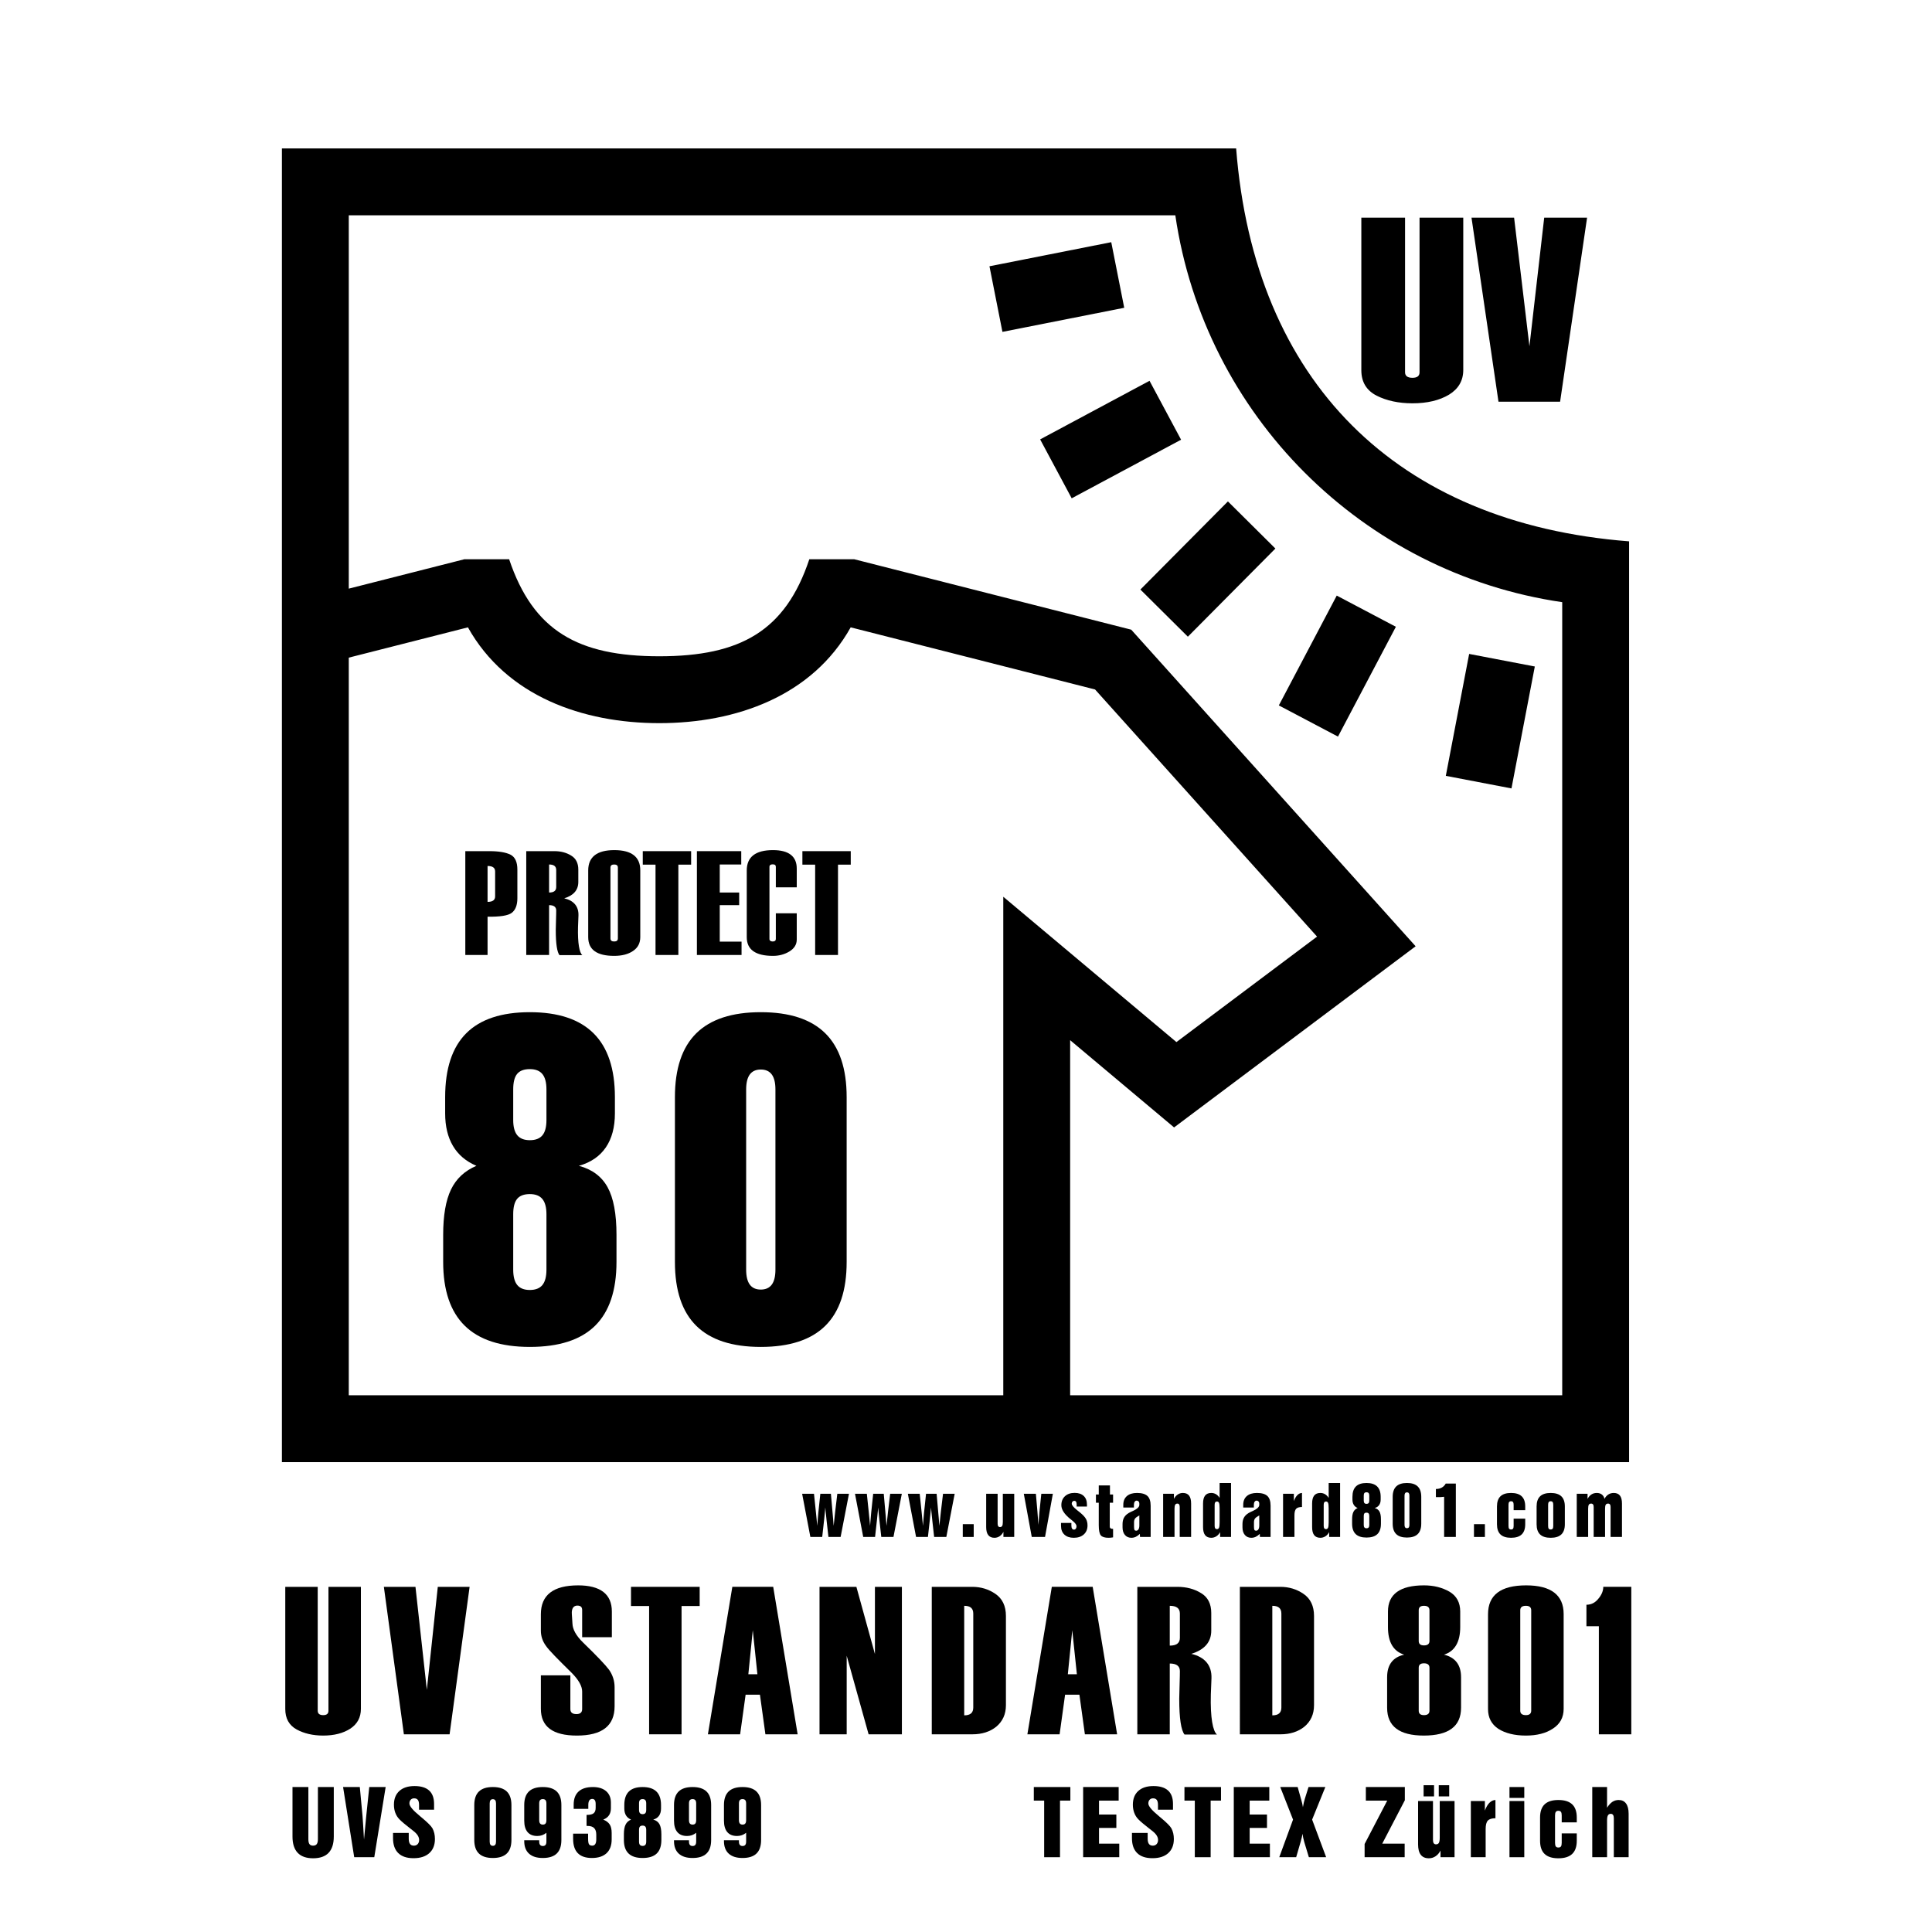 <?xml version="1.0" encoding="utf-8"?>
<!-- Generator: Adobe Illustrator 27.7.0, SVG Export Plug-In . SVG Version: 6.00 Build 0)  -->
<svg version="1.1" id="Ebene_1" xmlns="http://www.w3.org/2000/svg" xmlns:xlink="http://www.w3.org/1999/xlink" x="0px" y="0px"
	 viewBox="0 0 1417.323 1417.323" enable-background="new 0 0 1417.323 1417.323" xml:space="preserve">
<g>
	<g>
		<g>
			<path d="M226.22,1310.976v38.235c0,1.695,0.271,2.915,0.816,3.657c0.544,0.743,1.423,1.115,2.637,1.115
				c1.234,0,2.135-0.382,2.699-1.146c0.565-0.764,0.848-1.972,0.848-3.626v-38.235h11.646v36.32c0,5.295-1.267,9.276-3.798,11.944
				c-2.533,2.668-6.331,4.002-11.396,4.002c-5.002,0-8.77-1.339-11.301-4.018c-2.533-2.679-3.799-6.655-3.799-11.929v-36.32H226.22z
				"/>
			<path d="M259.851,1362.459l-8.162-51.482h12.274l1.978,21.126c0.083,1.047,0.229,3.166,0.439,6.357
				c0.209,3.192,0.429,6.88,0.659,11.065c0.355-4.311,0.837-9.407,1.444-15.288c0.104-1.004,0.177-1.737,0.22-2.197l2.197-21.064
				h12.022l-8.35,51.482H259.851z"/>
			<path d="M288.332,1344.66h11.521v4.175c0,1.737,0.309,3.029,0.926,3.877s1.564,1.271,2.841,1.271c1.172,0,2.108-0.387,2.81-1.162
				c0.701-0.774,1.052-1.779,1.052-3.014c0-1.088-0.329-2.166-0.988-3.233c-0.66-1.067-1.659-2.135-2.998-3.202
				c-0.587-0.481-1.466-1.171-2.638-2.072c-3.767-2.909-6.372-5.117-7.816-6.624c-1.339-1.36-2.35-2.951-3.029-4.771
				s-1.02-3.809-1.02-5.964c0-4.311,1.323-7.67,3.971-10.077c2.647-2.406,6.356-3.61,11.128-3.61c4.751,0,8.329,1.094,10.736,3.28
				c2.406,2.188,3.61,5.468,3.61,9.841v4.238h-11.019v-3.547c0-1.653-0.294-2.867-0.879-3.642c-0.586-0.774-1.507-1.162-2.763-1.162
				c-1.025,0-1.853,0.346-2.479,1.036c-0.628,0.69-0.942,1.612-0.942,2.763c0,1.925,2.553,4.981,7.66,9.166l0.313,0.283l0.879,0.722
				c4.499,3.746,7.188,6.435,8.067,8.067c0.586,1.088,1.031,2.287,1.335,3.595c0.303,1.308,0.455,2.705,0.455,4.19
				c0,4.437-1.377,7.895-4.128,10.375c-2.753,2.48-6.608,3.72-11.568,3.72c-4.918,0-8.653-1.25-11.207-3.751
				c-2.554-2.5-3.829-6.137-3.829-10.909V1344.66z"/>
			<path d="M347.936,1324.192c0-4.437,1.131-7.749,3.391-9.936c2.26-2.187,5.671-3.28,10.233-3.28s7.974,1.094,10.234,3.28
				c2.26,2.187,3.39,5.499,3.39,9.936v25.616c0,4.437-1.13,7.749-3.39,9.936c-2.261,2.187-5.672,3.28-10.234,3.28
				s-7.974-1.093-10.233-3.28c-2.26-2.187-3.391-5.499-3.391-9.936V1324.192z M359.238,1322.999v28.001
				c0,1.047,0.192,1.826,0.58,2.339s0.968,0.769,1.742,0.769s1.355-0.256,1.742-0.769c0.388-0.513,0.581-1.292,0.581-2.339v-28.001
				c0-1.046-0.193-1.826-0.581-2.339c-0.387-0.512-0.968-0.769-1.742-0.769s-1.354,0.257-1.742,0.769
				C359.43,1321.174,359.238,1321.953,359.238,1322.999z"/>
			<path d="M395.569,1349.996v1.004c0,1.088,0.22,1.899,0.659,2.433c0.439,0.533,1.099,0.8,1.978,0.8c0.9,0,1.564-0.262,1.994-0.785
				c0.429-0.523,0.644-1.339,0.644-2.449v-6.467c-0.942,0.774-1.974,1.361-3.093,1.758c-1.119,0.398-2.317,0.597-3.594,0.597
				c-3.14,0-5.521-0.958-7.142-2.873c-1.622-1.915-2.434-4.724-2.434-8.429v-11.395c0-4.437,1.131-7.749,3.391-9.936
				c2.26-2.187,5.671-3.28,10.233-3.28s7.974,1.094,10.234,3.28c2.26,2.187,3.39,5.499,3.39,9.936v25.616
				c0,4.437-1.13,7.749-3.39,9.936c-2.261,2.187-5.672,3.28-10.234,3.28c-4.416,0-7.79-1.062-10.123-3.186
				c-2.334-2.124-3.501-5.195-3.501-9.213v-0.628H395.569z M395.569,1322.999v12.337c0,1.067,0.22,1.868,0.659,2.401
				s1.099,0.801,1.978,0.801c0.9,0,1.564-0.262,1.994-0.785c0.429-0.522,0.644-1.329,0.644-2.417v-12.337
				c0-1.088-0.215-1.889-0.644-2.401c-0.43-0.513-1.094-0.769-1.994-0.769c-0.899,0-1.564,0.251-1.993,0.753
				C395.784,1321.084,395.569,1321.891,395.569,1322.999z"/>
			<path d="M420.443,1345.162h10.987v3.484c0,2.198,0.22,3.637,0.659,4.316c0.439,0.68,1.234,1.021,2.386,1.021
				c0.983,0,1.721-0.387,2.213-1.162c0.491-0.774,0.737-1.936,0.737-3.484v-3.453c0-2.155-0.523-3.756-1.569-4.803
				c-1.047-1.046-2.647-1.569-4.803-1.569h-0.754v-8.099h0.314c2.28,0,3.913-0.403,4.896-1.208s1.476-2.14,1.476-4.002v-2.763
				c0-1.256-0.209-2.192-0.628-2.81c-0.419-0.617-1.047-0.926-1.883-0.926c-0.963,0-1.686,0.372-2.166,1.115
				c-0.482,0.743-0.723,1.847-0.723,3.312v2.857h-10.735v-3.108c0-4.227,1.197-7.435,3.594-9.622
				c2.396-2.187,5.907-3.28,10.532-3.28c4.122,0,7.351,1.01,9.685,3.029c2.333,2.02,3.5,4.818,3.5,8.397v4.112
				c0,2.051-0.461,3.767-1.381,5.148c-0.922,1.381-2.323,2.449-4.207,3.202c2.218,0.921,3.799,2.124,4.74,3.61
				c0.941,1.486,1.413,3.547,1.413,6.184v4.74c0,4.395-1.251,7.765-3.752,10.108s-6.085,3.516-10.752,3.516
				c-4.583,0-8.025-1.172-10.327-3.516c-2.303-2.344-3.453-5.86-3.453-10.548V1345.162z"/>
			<path d="M485.183,1349.808c0,4.437-1.136,7.749-3.406,9.936c-2.271,2.187-5.719,3.28-10.344,3.28
				c-4.604,0-8.047-1.099-10.327-3.296c-2.281-2.198-3.422-5.504-3.422-9.92v-4.207c0-3.014,0.413-5.363,1.239-7.047
				c0.827-1.685,2.172-2.914,4.034-3.688c-1.653-0.691-2.894-1.721-3.72-3.092c-0.827-1.371-1.24-3.061-1.24-5.07v-2.511
				c0-4.437,1.114-7.749,3.344-9.936c2.229-2.187,5.593-3.28,10.092-3.28c4.5,0,7.874,1.099,10.124,3.296
				c2.25,2.198,3.375,5.504,3.375,9.92v2.511c0,2.156-0.481,3.924-1.444,5.305c-0.963,1.381-2.386,2.334-4.27,2.857
				c2.093,0.544,3.61,1.653,4.552,3.328c0.942,1.674,1.413,4.144,1.413,7.408V1349.808z M468.796,1322.999v4.74
				c0,1.067,0.215,1.857,0.644,2.37s1.094,0.769,1.993,0.769c0.9,0,1.564-0.251,1.994-0.753c0.429-0.502,0.644-1.297,0.644-2.386
				v-4.74c0-1.088-0.215-1.889-0.644-2.401c-0.43-0.513-1.094-0.769-1.994-0.769c-0.921,0-1.591,0.246-2.009,0.737
				C469.005,1321.058,468.796,1321.869,468.796,1322.999z M468.796,1342.399v8.602c0,1.088,0.215,1.889,0.644,2.401
				c0.429,0.513,1.094,0.769,1.993,0.769c0.9,0,1.564-0.256,1.994-0.769c0.429-0.513,0.644-1.313,0.644-2.401v-8.602
				c0-1.067-0.215-1.857-0.644-2.37c-0.43-0.512-1.094-0.769-1.994-0.769c-0.921,0-1.591,0.247-2.009,0.738
				C469.005,1340.49,468.796,1341.29,468.796,1342.399z"/>
			<path d="M505.442,1349.996v1.004c0,1.088,0.22,1.899,0.659,2.433c0.439,0.533,1.099,0.8,1.978,0.8c0.9,0,1.564-0.262,1.994-0.785
				c0.429-0.523,0.644-1.339,0.644-2.449v-6.467c-0.942,0.774-1.974,1.361-3.093,1.758c-1.119,0.398-2.317,0.597-3.594,0.597
				c-3.14,0-5.521-0.958-7.142-2.873c-1.622-1.915-2.434-4.724-2.434-8.429v-11.395c0-4.437,1.131-7.749,3.391-9.936
				c2.26-2.187,5.671-3.28,10.233-3.28s7.974,1.094,10.234,3.28c2.26,2.187,3.39,5.499,3.39,9.936v25.616
				c0,4.437-1.13,7.749-3.39,9.936c-2.261,2.187-5.672,3.28-10.234,3.28c-4.416,0-7.79-1.062-10.123-3.186
				c-2.334-2.124-3.501-5.195-3.501-9.213v-0.628H505.442z M505.442,1322.999v12.337c0,1.067,0.22,1.868,0.659,2.401
				s1.099,0.801,1.978,0.801c0.9,0,1.564-0.262,1.994-0.785c0.429-0.522,0.644-1.329,0.644-2.417v-12.337
				c0-1.088-0.215-1.889-0.644-2.401c-0.43-0.513-1.094-0.769-1.994-0.769c-0.899,0-1.564,0.251-1.993,0.753
				C505.657,1321.084,505.442,1321.891,505.442,1322.999z"/>
			<path d="M542.088,1349.996v1.004c0,1.088,0.22,1.899,0.659,2.433c0.439,0.533,1.099,0.8,1.978,0.8c0.9,0,1.564-0.262,1.994-0.785
				c0.429-0.523,0.644-1.339,0.644-2.449v-6.467c-0.942,0.774-1.974,1.361-3.093,1.758c-1.119,0.398-2.317,0.597-3.594,0.597
				c-3.14,0-5.521-0.958-7.142-2.873c-1.622-1.915-2.434-4.724-2.434-8.429v-11.395c0-4.437,1.131-7.749,3.391-9.936
				c2.26-2.187,5.671-3.28,10.233-3.28s7.974,1.094,10.234,3.28c2.26,2.187,3.39,5.499,3.39,9.936v25.616
				c0,4.437-1.13,7.749-3.39,9.936c-2.261,2.187-5.672,3.28-10.234,3.28c-4.416,0-7.79-1.062-10.123-3.186
				c-2.334-2.124-3.501-5.195-3.501-9.213v-0.628H542.088z M542.088,1322.999v12.337c0,1.067,0.22,1.868,0.659,2.401
				s1.099,0.801,1.978,0.801c0.9,0,1.564-0.262,1.994-0.785c0.429-0.522,0.644-1.329,0.644-2.417v-12.337
				c0-1.088-0.215-1.889-0.644-2.401c-0.43-0.513-1.094-0.769-1.994-0.769c-0.899,0-1.564,0.251-1.993,0.753
				C542.303,1321.084,542.088,1321.891,542.088,1322.999z"/>
		</g>
		<g>
			<path d="M766.005,1362.459v-41.531h-7.597v-9.951h26.809v9.951h-7.597v41.531H766.005z"/>
			<path d="M794.597,1362.459v-51.482h26.055v9.951h-14.408v10.233h12.713v9.826h-12.713v11.521h14.848v9.951H794.597z"/>
			<path d="M830.409,1344.66h11.521v4.175c0,1.737,0.309,3.029,0.926,3.877s1.564,1.271,2.841,1.271c1.172,0,2.108-0.387,2.81-1.162
				c0.701-0.774,1.052-1.779,1.052-3.014c0-1.088-0.329-2.166-0.988-3.233c-0.66-1.067-1.659-2.135-2.998-3.202
				c-0.587-0.481-1.466-1.171-2.638-2.072c-3.767-2.909-6.372-5.117-7.816-6.624c-1.339-1.36-2.35-2.951-3.029-4.771
				s-1.02-3.809-1.02-5.964c0-4.311,1.323-7.67,3.971-10.077c2.647-2.406,6.356-3.61,11.128-3.61c4.751,0,8.329,1.094,10.736,3.28
				c2.406,2.188,3.61,5.468,3.61,9.841v4.238h-11.019v-3.547c0-1.653-0.294-2.867-0.879-3.642c-0.586-0.774-1.507-1.162-2.763-1.162
				c-1.025,0-1.853,0.346-2.479,1.036c-0.628,0.69-0.942,1.612-0.942,2.763c0,1.925,2.553,4.981,7.66,9.166l0.313,0.283l0.879,0.722
				c4.499,3.746,7.188,6.435,8.067,8.067c0.586,1.088,1.031,2.287,1.335,3.595c0.303,1.308,0.455,2.705,0.455,4.19
				c0,4.437-1.377,7.895-4.128,10.375c-2.753,2.48-6.608,3.72-11.568,3.72c-4.918,0-8.653-1.25-11.207-3.751
				c-2.554-2.5-3.829-6.137-3.829-10.909V1344.66z"/>
			<path d="M876.517,1362.459v-41.531h-7.597v-9.951h26.809v9.951h-7.597v41.531H876.517z"/>
			<path d="M905.109,1362.459v-51.482h26.055v9.951h-14.408v10.233h12.713v9.826h-12.713v11.521h14.848v9.951H905.109z"/>
			<path d="M938.472,1362.459l10.108-27.593l-9.386-23.889h12.776l2.448,8.727l0.126,0.408c0.669,2.323,1.099,4.207,1.287,5.651
				c0.188-1.193,0.407-2.323,0.659-3.391c0.251-1.067,0.522-2.061,0.815-2.982l2.638-8.413h12.337l-9.7,23.889l10.296,27.593
				h-12.682l-3.391-11.175c-0.293-1.005-0.545-2.004-0.753-2.998c-0.21-0.994-0.388-2.004-0.534-3.029
				c-0.188,1.423-0.597,3.233-1.225,5.431c-0.062,0.209-0.104,0.366-0.125,0.471l-3.296,11.301H938.472z"/>
			<path d="M1001.084,1362.459v-9.7l16.605-31.831h-15.695v-9.951h28.598v9.7l-16.575,31.832h16.45v9.951H1001.084z"/>
			<path d="M1067.062,1321.242v41.217h-10.297v-4.897c-0.941,1.821-2.155,3.223-3.642,4.207c-1.485,0.983-3.118,1.475-4.896,1.475
				c-2.637,0-4.615-0.853-5.934-2.558s-1.978-4.243-1.978-7.613v-31.831h10.925v28.629c0,1.046,0.188,1.831,0.564,2.354
				c0.377,0.523,0.942,0.785,1.695,0.785c0.963,0,1.653-0.361,2.072-1.083c0.418-0.722,0.628-1.973,0.628-3.751v-26.934H1067.062z
				 M1044.365,1317.851v-8.225h7.659v8.225H1044.365z M1055.478,1317.851v-8.225h7.66v8.225H1055.478z"/>
			<path d="M1079.016,1362.459v-41.217h10.296v7c0.921-2.49,2.041-4.395,3.359-5.713c1.318-1.319,2.783-1.999,4.395-2.041v13.373
				c-2.658,0.021-4.521,0.602-5.588,1.743s-1.601,3.197-1.601,6.168v20.687H1079.016z"/>
			<path d="M1107.357,1318.95v-7.973h10.862v7.973H1107.357z M1107.357,1362.459v-41.217h10.862v41.217H1107.357z"/>
			<path d="M1145.68,1331.789c0-1.213-0.193-2.082-0.581-2.605c-0.388-0.523-1.01-0.785-1.867-0.785c-0.858,0-1.481,0.267-1.868,0.8
				c-0.388,0.534-0.581,1.397-0.581,2.59v20.122c0,1.235,0.188,2.114,0.565,2.637c0.377,0.523,1.005,0.785,1.884,0.785
				s1.507-0.261,1.883-0.785c0.377-0.523,0.565-1.402,0.565-2.637v-6.938h11.05v5.399c0,4.312-1.12,7.534-3.358,9.669
				c-2.24,2.134-5.619,3.202-10.14,3.202s-7.891-1.062-10.108-3.186c-2.219-2.124-3.328-5.353-3.328-9.685v-17.046
				c0-4.311,1.109-7.528,3.328-9.653c2.218-2.124,5.588-3.186,10.108-3.186s7.899,1.062,10.14,3.186
				c2.238,2.125,3.358,5.342,3.358,9.653v3.547h-11.05V1331.789z"/>
			<path d="M1168.087,1362.459v-51.482h10.861v15.162c1.256-1.967,2.559-3.4,3.908-4.301c1.35-0.899,2.883-1.35,4.599-1.35
				c2.365,0,4.176,0.863,5.431,2.59c1.256,1.727,1.884,4.222,1.884,7.487v31.894h-10.861v-28.598c0-1.067-0.188-1.873-0.565-2.417
				c-0.376-0.544-0.941-0.816-1.694-0.816c-0.942,0-1.628,0.372-2.057,1.114c-0.429,0.743-0.644,2.004-0.644,3.783v26.934H1168.087z
				"/>
		</g>
		<g>
			<path fill-rule="evenodd" clip-rule="evenodd" d="M998.678,159.694v111.87c0,8.679,3.749,14.851,11.246,18.708
				c7.294,3.665,16.043,5.593,26.245,5.593c10.83,0,19.792-2.122,26.873-6.365c6.874-4.243,10.415-10.222,10.415-18.13V159.694
				h-32.076v113.413c0,2.7-1.667,4.05-5.213,4.05c-3.536,0-5.415-1.35-5.415-4.05V159.694H998.678z"/>
			<polygon fill-rule="evenodd" clip-rule="evenodd" points="1164.287,159.694 1132.834,159.694 1121.999,254.013 1110.753,159.694 
				1079.503,159.694 1099.294,294.708 1144.495,294.708 			"/>
			<path fill-rule="evenodd" clip-rule="evenodd" d="M357.677,672.505c9.03,0.109,15.014-0.767,17.734-2.834
				c2.725-2.067,4.134-5.657,4.134-10.662v-21.107c0-5.445-1.632-9.144-5.005-10.885c-3.482-1.741-8.595-2.611-15.558-2.611h-17.63
				v76.169h16.325V672.505z M363.226,657.594c0,2.72-1.85,4.026-5.549,4.026V635.29c3.699,0,5.549,1.301,5.549,4.026V657.594z"/>
			<path fill-rule="evenodd" clip-rule="evenodd" d="M427.195,700.685c-2.072-1.632-3.487-8.595-3.16-20.677l0.326-8.378
				c0.218-6.746-3.482-10.989-10.445-12.621c6.854-2.067,10.336-6.093,10.336-11.973v-9.139c0-4.678-1.741-8.16-5.222-10.227
				c-3.482-2.176-7.616-3.264-12.294-3.264h-20.677v76.169h16.76v-36.561c3.482,0,5.222,1.306,5.222,3.917
				c0,0.109,0,3.373-0.218,9.688l-0.109,4.565v0.114c0,10.118,0.979,16.211,2.72,18.387H427.195z M408.041,650.741
				c0,2.72-1.741,4.026-5.222,4.026v-20.568c3.482,0,5.222,1.306,5.222,4.026V650.741z"/>
			<path fill-rule="evenodd" clip-rule="evenodd" d="M431.517,687.519c0,9.139,6.31,13.714,19.04,13.714
				c5.658,0,10.341-1.202,13.822-3.59c3.59-2.399,5.331-5.771,5.331-10.232v-48.965c0-9.797-6.315-14.802-19.045-14.802
				c-12.73,0-19.149,5.005-19.149,14.911V687.519z M453.277,688.389c0,1.523-0.87,2.285-2.72,2.285c-1.85,0-2.72-0.762-2.72-2.285
				v-51.907c0-1.518,0.87-2.285,2.72-2.285c1.85,0,2.72,0.767,2.72,2.285V688.389z"/>
			<polygon fill-rule="evenodd" clip-rule="evenodd" points="507.013,634.309 507.013,624.408 471.539,624.408 471.539,634.309 
				480.896,634.309 480.896,700.577 497.651,700.577 497.651,634.309 			"/>
			<polygon fill-rule="evenodd" clip-rule="evenodd" points="544.004,700.577 544.004,690.785 528.011,690.785 528.011,664.015 
				542.264,664.015 542.264,654.767 528.011,654.767 528.011,634.199 543.787,634.199 543.787,624.407 511.251,624.407 
				511.251,700.577 			"/>
			<path fill-rule="evenodd" clip-rule="evenodd" d="M584.5,650.958v-13.818c0-8.926-5.875-13.496-17.413-13.496
				c-12.838,0-19.262,5.005-19.262,14.91v48.965c0,9.139,6.424,13.714,19.262,13.714c4.461,0,8.486-1.093,12.077-3.269
				c3.482-2.176,5.336-5.005,5.336-8.704v-19.257h-15.346v18.822c0,1.197-0.762,1.85-2.285,1.85c-1.523,0-2.394-0.653-2.394-1.85
				v-52.886c0-1.306,0.87-1.85,2.394-1.85c1.523,0,2.285,0.544,2.285,1.85v15.019H584.5z"/>
			<polygon fill-rule="evenodd" clip-rule="evenodd" points="624.114,634.309 624.114,624.408 588.64,624.408 588.64,634.309 
				597.997,634.309 597.997,700.577 614.757,700.577 614.757,634.309 			"/>
			
				<rect x="840.118" y="393.286" transform="matrix(0.705 -0.71 0.71 0.705 -34.921 751.715)" width="91.078" height="49.052"/>
			<polygon points="980.64,436.927 1024.021,459.809 981.55,540.375 938.159,517.492 			"/>
			
				<rect x="1047.39" y="504.004" transform="matrix(0.188 -0.982 0.982 0.188 368.813 1502.948)" width="91.077" height="49.049"/>
			
				<rect x="769.643" y="297.69" transform="matrix(0.881 -0.472 0.472 0.881 -55.516 423.352)" width="91.082" height="49.051"/>
			<rect x="729.767" y="186.05" transform="matrix(0.981 -0.194 0.194 0.981 -26.121 154.397)" width="91.077" height="49.053"/>
			<path d="M906.838,108.879c13.298,170.874,117.389,274.965,288.268,288.258v675.504H206.809V108.879H906.838z M255.863,482.446
				v541.137h480.146V657.865l127.018,106.608l103.171-77.376L803.34,505.803l-179.271-45.577
				c-28.248,50.498-84.186,70.279-140.4,70.279s-112.152-19.782-140.4-70.279L255.863,482.446z M862.221,157.933H255.863V431.83
				l84.799-21.562h32.847c17.64,52.57,50.582,71.179,110.159,71.179c59.577,0,92.524-18.61,110.055-71.179h32.951l203.202,51.665
				l208.632,232.251L861.311,827.087l-76.248-64.004v260.5h360.986V441.76C999.495,420.342,883.639,304.49,862.221,157.933"/>
		</g>
		<g>
			<path d="M452.258,925.749c0,20.934-5.25,36.559-15.748,46.875c-10.5,10.319-26.44,15.477-47.824,15.477
				c-21.288,0-37.206-5.184-47.752-15.551c-10.547-10.367-15.82-25.966-15.82-46.801v-19.846c0-14.218,1.91-25.3,5.733-33.25
				c3.821-7.946,10.037-13.748,18.65-17.402c-7.645-3.258-13.378-8.121-17.199-14.588c-3.823-6.466-5.733-14.44-5.733-23.919
				v-11.848c0-20.931,5.153-36.556,15.458-46.875c10.305-10.316,25.857-15.477,46.663-15.477c20.803,0,36.405,5.184,46.808,15.551
				c10.4,10.367,15.604,25.969,15.604,46.801v11.848c0,10.171-2.228,18.513-6.677,25.03c-4.452,6.517-11.031,11.011-19.739,13.478
				c9.675,2.568,16.691,7.801,21.045,15.699c4.354,7.9,6.532,19.55,6.532,34.953V925.749z M376.493,799.269v22.364
				c0,5.036,0.991,8.764,2.976,11.182c1.982,2.421,5.056,3.629,9.217,3.629c4.159,0,7.232-1.185,9.217-3.555
				c1.981-2.37,2.975-6.121,2.975-11.256v-22.364c0-5.133-0.993-8.909-2.975-11.33c-1.984-2.418-5.058-3.628-9.217-3.628
				c-4.259,0-7.354,1.162-9.289,3.48C377.46,790.112,376.493,793.937,376.493,799.269z M376.493,890.797v40.58
				c0,5.135,0.991,8.912,2.976,11.33c1.982,2.42,5.056,3.628,9.217,3.628c4.159,0,7.232-1.208,9.217-3.628
				c1.981-2.418,2.975-6.195,2.975-11.33v-40.58c0-5.036-0.993-8.761-2.975-11.182c-1.984-2.418-5.058-3.628-9.217-3.628
				c-4.259,0-7.354,1.162-9.289,3.48C377.46,881.788,376.493,885.565,376.493,890.797z"/>
			<path d="M495.127,804.897c0-20.931,5.225-36.556,15.675-46.875c10.45-10.316,26.221-15.477,47.316-15.477
				c21.093,0,36.866,5.161,47.316,15.477c10.45,10.319,15.675,25.944,15.675,46.875v120.853c0,20.934-5.225,36.559-15.675,46.875
				c-10.45,10.319-26.224,15.477-47.316,15.477c-21.096,0-36.866-5.158-47.316-15.477c-10.45-10.316-15.675-25.941-15.675-46.875
				V804.897z M547.378,799.269v132.108c0,4.938,0.894,8.616,2.685,11.034c1.79,2.42,4.475,3.628,8.056,3.628
				c3.578,0,6.264-1.208,8.056-3.628c1.789-2.418,2.685-6.096,2.685-11.034V799.269c0-4.936-0.896-8.613-2.685-11.034
				c-1.792-2.418-4.478-3.628-8.056-3.628c-3.581,0-6.266,1.21-8.056,3.628C548.272,790.656,547.378,794.333,547.378,799.269z"/>
		</g>
		<g>
			<path fill-rule="evenodd" clip-rule="evenodd" d="M209.276,1164.113v89.636c0,6.953,2.779,11.899,8.343,14.99
				c5.41,2.938,11.904,4.481,19.475,4.481c8.036,0,14.683-1.696,19.935-5.099c5.104-3.398,7.73-8.19,7.73-14.525v-89.482h-23.802
				v90.872c0,2.161-1.236,3.244-3.862,3.244c-2.626,0-4.021-1.083-4.021-3.244v-90.872H209.276z"/>
			<polygon fill-rule="evenodd" clip-rule="evenodd" points="344.507,1164.113 321.169,1164.113 313.133,1239.684 304.79,1164.113 
				281.606,1164.113 296.289,1272.294 329.824,1272.294 			"/>
			<path fill-rule="evenodd" clip-rule="evenodd" d="M396.781,1229.022v24.574c0,13.135,8.808,19.628,26.428,19.628
				c18.392,0,27.665-7.111,27.665-21.483v-13.911c0-4.792-1.395-8.961-4.021-12.824c-2.779-3.709-9.119-10.356-19.01-19.94
				c-5.41-5.252-7.725-9.891-7.883-13.906l-0.46-7.111c-0.311-4.174,1.39-6.182,4.016-6.182c2.473,0,3.556,1.083,3.556,3.244v19.94
				h21.79v-18.857c0-12.67-8.343-19.163-24.727-19.163c-18.234,0-27.353,7.111-27.353,21.171v12.057
				c0,4.021,1.236,7.73,3.709,11.127c2.319,3.397,8.808,9.891,18.852,19.782c5.257,5.252,7.73,9.891,7.73,13.753v12.828
				c0,2.473-1.39,3.709-4.174,3.709c-3.091,0-4.481-1.236-4.481-3.709v-24.727H396.781z"/>
			<polygon fill-rule="evenodd" clip-rule="evenodd" points="513.284,1178.176 513.284,1164.112 462.9,1164.112 462.9,1178.176 
				476.193,1178.176 476.193,1272.292 499.991,1272.292 499.991,1178.176 			"/>
			<path fill-rule="evenodd" clip-rule="evenodd" d="M585.155,1272.292l-17.927-108.181h-29.984l-17.927,108.181h23.644
				l4.021-29.054h10.509l4.016,29.054H585.155z M555.636,1228.249h-6.647l3.249-32.299L555.636,1228.249z"/>
			<polygon fill-rule="evenodd" clip-rule="evenodd" points="661.632,1272.294 661.632,1164.113 641.85,1164.113 641.85,1213.414 
				628.25,1164.113 601.203,1164.113 601.203,1272.294 621.138,1272.294 621.138,1214.65 637.216,1272.294 			"/>
			<path fill-rule="evenodd" clip-rule="evenodd" d="M683.549,1272.295h29.826c6.958,0,12.833-1.854,17.467-5.564
				c4.639-3.862,7.111-9.119,7.111-15.766v-65.527c0-7.265-2.636-12.67-7.576-16.073c-5.099-3.551-10.82-5.252-17.151-5.252h-29.677
				V1272.295z M713.993,1252.667c0,3.862-2.161,5.717-6.642,5.717v-80.363c4.48,0,6.642,1.854,6.642,5.717V1252.667z"/>
			<path fill-rule="evenodd" clip-rule="evenodd" d="M819.529,1272.292l-17.927-108.181h-29.984l-17.927,108.181h23.639
				l4.021-29.054h10.509l4.016,29.054H819.529z M790.005,1228.249h-6.642l3.244-32.299L790.005,1228.249z"/>
			<path fill-rule="evenodd" clip-rule="evenodd" d="M892.762,1272.45c-2.943-2.319-4.945-12.21-4.486-29.366l0.465-11.899
				c0.312-9.584-4.941-15.608-14.836-17.927c9.733-2.938,14.678-8.655,14.678-16.998v-12.986c0-6.642-2.473-11.587-7.418-14.525
				c-4.945-3.091-10.816-4.634-17.457-4.634h-29.361v108.181h23.797v-51.927c4.945,0,7.418,1.85,7.418,5.559
				c0,0.158,0,4.792-0.307,13.758l-0.163,6.488v0.158c0,14.371,1.395,23.026,3.867,26.117H892.762z M865.563,1201.513
				c0,3.862-2.473,5.717-7.418,5.717v-29.208c4.945,0,7.418,1.854,7.418,5.717V1201.513z"/>
			<path fill-rule="evenodd" clip-rule="evenodd" d="M909.575,1272.295h29.826c6.953,0,12.828-1.854,17.462-5.564
				c4.639-3.862,7.111-9.119,7.111-15.766v-65.527c0-7.265-2.631-12.67-7.571-16.073c-5.104-3.551-10.82-5.252-17.156-5.252h-29.672
				V1272.295z M940.019,1252.667c0,3.862-2.161,5.717-6.647,5.717v-80.363c4.485,0,6.647,1.854,6.647,5.717V1252.667z"/>
			<path fill-rule="evenodd" clip-rule="evenodd" d="M1030.118,1213.874c-8.343,1.859-12.517,7.423-12.517,16.537v22.412
				c0,13.6,8.961,20.4,26.888,20.4c18.239,0,27.353-6.8,27.353-20.4v-22.412c0-8.961-4.169-14.525-12.517-16.537
				c7.883-2.473,11.899-9.273,11.899-20.242v-11.439c0-6.488-2.626-11.434-7.878-14.525c-5.41-3.091-11.592-4.639-18.699-4.639
				c-17.62,0-26.428,6.493-26.428,19.163v11.439C1018.22,1204.601,1022.082,1211.401,1030.118,1213.874 M1048.664,1203.83
				c0,2.166-1.39,3.244-4.016,3.244c-2.631,0-3.867-1.078-3.867-3.244v-22.561c0-2.166,1.236-3.249,3.867-3.249
				c2.626,0,4.016,1.083,4.016,3.249V1203.83z M1048.664,1254.985c0,2.161-1.39,3.244-4.016,3.244c-2.631,0-3.867-1.083-3.867-3.244
				v-31.527c0-2.161,1.236-3.244,3.867-3.244c2.626,0,4.016,1.083,4.016,3.244V1254.985z"/>
			<path fill-rule="evenodd" clip-rule="evenodd" d="M1091.623,1253.749c0,6.335,2.473,11.127,7.571,14.53
				c5.099,3.244,11.899,4.945,20.246,4.945c8.036,0,14.683-1.701,19.782-5.104c5.252-3.398,7.878-8.19,7.878-14.525v-69.547
				c0-13.907-9.268-21.018-27.506-21.018c-18.699,0-27.971,7.111-27.971,21.171V1253.749z M1123.303,1254.985
				c0,2.161-1.39,3.244-3.862,3.244c-2.784,0-4.174-1.083-4.174-3.244v-73.716c0-2.166,1.39-3.249,4.174-3.249
				c2.473,0,3.862,1.083,3.862,3.249V1254.985z"/>
			<path fill-rule="evenodd" clip-rule="evenodd" d="M1196.727,1272.294v-108.181h-20.553c0,2.784-1.083,5.717-3.556,8.655
				c-2.319,2.938-5.252,4.481-8.808,4.481v15.766h9.119v79.28H1196.727z"/>
		</g>
		<g>
			<path d="M594.487,1127.525l-6.037-31.706h8.693l1.449,13.86c0.192,1.884,0.37,3.663,0.531,5.337
				c0.16,1.674,0.297,3.123,0.41,4.346c0.145-1.883,0.285-3.67,0.423-5.36c0.136-1.69,0.269-3.179,0.398-4.467l1.448-13.716h7.752
				l1.183,13.499c0.017,0.145,0.121,1.324,0.314,3.538s0.37,4.383,0.531,6.507c0.354-3.461,0.7-6.721,1.038-9.779
				c0.032-0.242,0.048-0.395,0.048-0.459l1.594-13.305h8.549l-6.134,31.706h-8.935l-1.353-12.122
				c-0.289-2.656-0.495-4.632-0.615-5.928c-0.121-1.296-0.229-2.499-0.326-3.61c-0.048,0.531-0.112,1.296-0.193,2.294
				c-0.289,3.188-0.523,5.522-0.7,7.002l-1.376,12.364H594.487z"/>
			<path d="M633.261,1127.525l-6.037-31.706h8.693l1.449,13.86c0.192,1.884,0.37,3.663,0.531,5.337
				c0.16,1.674,0.297,3.123,0.41,4.346c0.145-1.883,0.285-3.67,0.423-5.36c0.136-1.69,0.269-3.179,0.398-4.467l1.448-13.716h7.752
				l1.183,13.499c0.017,0.145,0.121,1.324,0.314,3.538s0.37,4.383,0.531,6.507c0.354-3.461,0.7-6.721,1.038-9.779
				c0.032-0.242,0.048-0.395,0.048-0.459l1.594-13.305h8.549l-6.134,31.706h-8.935l-1.353-12.122
				c-0.289-2.656-0.495-4.632-0.615-5.928c-0.121-1.296-0.229-2.499-0.326-3.61c-0.048,0.531-0.112,1.296-0.193,2.294
				c-0.289,3.188-0.523,5.522-0.7,7.002l-1.376,12.364H633.261z"/>
			<path d="M672.036,1127.525l-6.037-31.706h8.693l1.449,13.86c0.192,1.884,0.37,3.663,0.531,5.337
				c0.16,1.674,0.297,3.123,0.41,4.346c0.145-1.883,0.285-3.67,0.423-5.36c0.136-1.69,0.269-3.179,0.398-4.467l1.448-13.716h7.752
				l1.183,13.499c0.017,0.145,0.121,1.324,0.314,3.538s0.37,4.383,0.531,6.507c0.354-3.461,0.7-6.721,1.038-9.779
				c0.032-0.242,0.048-0.395,0.048-0.459l1.594-13.305h8.549l-6.134,31.706h-8.935l-1.353-12.122
				c-0.289-2.656-0.495-4.632-0.615-5.928c-0.121-1.296-0.229-2.499-0.326-3.61c-0.048,0.531-0.112,1.296-0.193,2.294
				c-0.289,3.188-0.523,5.522-0.7,7.002l-1.376,12.364H672.036z"/>
			<path d="M706.299,1127.525v-9.394h8.018v9.394H706.299z"/>
			<path d="M744.038,1095.82v31.706h-7.921v-3.767c-0.725,1.4-1.658,2.479-2.801,3.236c-1.144,0.756-2.399,1.135-3.768,1.135
				c-2.028,0-3.55-0.656-4.563-1.968c-1.015-1.312-1.521-3.264-1.521-5.856v-24.485h8.403v22.022c0,0.805,0.145,1.409,0.435,1.811
				s0.725,0.604,1.304,0.604c0.74,0,1.271-0.277,1.594-0.833c0.322-0.555,0.483-1.517,0.483-2.886v-20.718H744.038z"/>
			<path d="M756.904,1127.525l-5.843-31.706h8.861l1.136,13.015c0.031,0.596,0.104,1.622,0.217,3.079s0.281,3.707,0.507,6.749
				c0.146-1.964,0.286-3.803,0.423-5.518s0.262-3.167,0.374-4.358l1.328-12.967h8.477l-5.747,31.706H756.904z"/>
			<path d="M778.365,1117.239h7.606v1.835c0,0.999,0.161,1.759,0.483,2.282c0.321,0.523,0.788,0.785,1.4,0.785
				c0.563,0,1.018-0.226,1.364-0.676c0.346-0.451,0.52-1.054,0.52-1.811c0-1.062-0.935-2.358-2.802-3.888l-0.313-0.266
				c-0.338-0.273-0.829-0.668-1.473-1.183c-4.363-3.526-6.544-6.89-6.544-10.094c0-2.753,0.881-4.946,2.644-6.581
				c1.763-1.633,4.133-2.451,7.111-2.451c2.865,0,5.087,0.752,6.665,2.258c1.577,1.505,2.366,3.618,2.366,6.339v1.424h-7.558v-1.376
				c0-0.981-0.142-1.698-0.423-2.149c-0.282-0.451-0.736-0.676-1.364-0.676c-0.516,0-0.946,0.197-1.292,0.592
				c-0.347,0.395-0.52,0.89-0.52,1.485c0,1.127,1.32,2.729,3.961,4.806c0.82,0.644,1.456,1.151,1.907,1.521
				c2.189,1.771,3.687,3.353,4.491,4.745c0.805,1.393,1.208,3.015,1.208,4.866c0,2.785-0.906,4.999-2.717,6.641
				c-1.812,1.642-4.271,2.463-7.377,2.463c-2.914,0-5.2-0.776-6.858-2.33c-1.658-1.553-2.487-3.698-2.487-6.436V1117.239z"/>
			<path d="M816.561,1121.585v6.23c-0.548,0.097-1.099,0.173-1.654,0.229c-0.556,0.056-1.115,0.084-1.678,0.084
				c-2.737,0-4.616-0.58-5.639-1.738c-1.022-1.159-1.533-3.679-1.533-7.558v-16.42h-2.077v-6.037h2.077v-6.641h8.21v6.641h2.294
				v6.037h-2.438v17.507c0,0.547,0.188,0.962,0.567,1.244c0.378,0.282,0.93,0.422,1.653,0.422H816.561z"/>
			<path d="M836.188,1125.255c-0.998,0.982-1.996,1.707-2.994,2.173s-2.061,0.7-3.188,0.7c-1.996,0-3.578-0.688-4.745-2.064
				s-1.751-3.231-1.751-5.566v-2.511c0-2.077,0.475-3.819,1.425-5.228s2.439-2.588,4.468-3.538c0.37-0.177,0.894-0.418,1.569-0.725
				c3.236-1.449,4.854-2.938,4.854-4.467v-1.135c0-0.563-0.185-1.042-0.555-1.437c-0.371-0.394-0.83-0.591-1.377-0.591
				c-0.612,0-1.103,0.274-1.473,0.821c-0.371,0.547-0.556,1.296-0.556,2.246v1.98h-7.8v-1.98c0-2.752,0.877-4.89,2.632-6.411
				c1.755-1.521,4.227-2.282,7.414-2.282c3.509,0,6.057,0.732,7.643,2.197c1.585,1.465,2.378,3.864,2.378,7.196v22.892h-7.799
				L836.188,1125.255z M835.826,1111.709c-1.609,0.885-2.66,1.662-3.151,2.33s-0.736,1.59-0.736,2.765v3.212
				c0,1.191,0.112,1.976,0.338,2.354s0.62,0.567,1.184,0.567c0.757,0,1.34-0.342,1.751-1.026c0.41-0.684,0.615-1.662,0.615-2.934
				V1111.709z"/>
			<path d="M853.28,1127.525v-31.706h7.92v3.767c0.725-1.401,1.658-2.476,2.802-3.224c1.143-0.749,2.398-1.123,3.767-1.123
				c2.028,0,3.542,0.64,4.54,1.919s1.497,3.224,1.497,5.832v24.534h-8.355v-21.999c0-0.821-0.145-1.44-0.435-1.859
				c-0.289-0.418-0.724-0.628-1.304-0.628c-0.725,0-1.252,0.286-1.582,0.857c-0.33,0.572-0.494,1.542-0.494,2.91v20.719H853.28z"/>
			<path d="M903.091,1127.525h-8.017v-3.55c-0.709,1.32-1.63,2.342-2.765,3.067s-2.371,1.086-3.707,1.086
				c-2.028,0-3.542-0.652-4.54-1.956c-0.998-1.304-1.497-3.26-1.497-5.868v-17.313c0-2.608,0.499-4.552,1.497-5.832
				s2.512-1.919,4.54-1.919c1.271,0,2.427,0.31,3.465,0.93c1.039,0.62,1.92,1.525,2.645,2.716v-10.963h8.379V1127.525z
				 M894.712,1116.804v-10.287c0-1.98-0.145-3.308-0.435-3.984s-0.797-1.014-1.521-1.014c-0.579,0-1.006,0.197-1.279,0.591
				c-0.274,0.395-0.411,1.002-0.411,1.823v15.43c0,0.821,0.137,1.429,0.411,1.823c0.273,0.395,0.7,0.592,1.279,0.592
				c0.708,0,1.211-0.342,1.51-1.026C894.563,1120.068,894.712,1118.752,894.712,1116.804z"/>
			<path d="M924.165,1125.255c-0.998,0.982-1.996,1.707-2.994,2.173s-2.061,0.7-3.188,0.7c-1.996,0-3.578-0.688-4.745-2.064
				s-1.751-3.231-1.751-5.566v-2.511c0-2.077,0.475-3.819,1.425-5.228s2.439-2.588,4.468-3.538c0.37-0.177,0.894-0.418,1.569-0.725
				c3.236-1.449,4.854-2.938,4.854-4.467v-1.135c0-0.563-0.185-1.042-0.555-1.437c-0.371-0.394-0.83-0.591-1.377-0.591
				c-0.612,0-1.103,0.274-1.473,0.821c-0.371,0.547-0.556,1.296-0.556,2.246v1.98h-7.8v-1.98c0-2.752,0.877-4.89,2.632-6.411
				c1.755-1.521,4.227-2.282,7.414-2.282c3.509,0,6.057,0.732,7.643,2.197c1.585,1.465,2.378,3.864,2.378,7.196v22.892h-7.799
				L924.165,1125.255z M923.803,1111.709c-1.609,0.885-2.66,1.662-3.151,2.33s-0.736,1.59-0.736,2.765v3.212
				c0,1.191,0.112,1.976,0.338,2.354s0.62,0.567,1.184,0.567c0.757,0,1.34-0.342,1.751-1.026c0.41-0.684,0.615-1.662,0.615-2.934
				V1111.709z"/>
			<path d="M941.258,1127.525v-31.706h7.92v5.385c0.709-1.916,1.57-3.381,2.584-4.395c1.015-1.014,2.141-1.537,3.381-1.569v10.287
				c-2.045,0.016-3.478,0.463-4.298,1.34c-0.821,0.877-1.231,2.459-1.231,4.745v15.913H941.258z"/>
			<path d="M983.101,1127.525h-8.017v-3.55c-0.709,1.32-1.63,2.342-2.765,3.067s-2.371,1.086-3.707,1.086
				c-2.028,0-3.542-0.652-4.54-1.956c-0.998-1.304-1.497-3.26-1.497-5.868v-17.313c0-2.608,0.499-4.552,1.497-5.832
				s2.512-1.919,4.54-1.919c1.271,0,2.427,0.31,3.465,0.93c1.039,0.62,1.92,1.525,2.645,2.716v-10.963h8.379V1127.525z
				 M974.722,1116.804v-10.287c0-1.98-0.145-3.308-0.435-3.984s-0.797-1.014-1.521-1.014c-0.579,0-1.006,0.197-1.279,0.591
				c-0.274,0.395-0.411,1.002-0.411,1.823v15.43c0,0.821,0.137,1.429,0.411,1.823c0.273,0.395,0.7,0.592,1.279,0.592
				c0.708,0,1.211-0.342,1.51-1.026C974.573,1120.068,974.722,1118.752,974.722,1116.804z"/>
			<path d="M1013.062,1117.794c0,3.413-0.874,5.96-2.62,7.643c-1.747,1.683-4.399,2.523-7.957,2.523
				c-3.542,0-6.189-0.845-7.944-2.536c-1.755-1.69-2.632-4.233-2.632-7.63v-3.236c0-2.318,0.317-4.125,0.954-5.421
				c0.636-1.296,1.67-2.242,3.103-2.837c-1.271-0.531-2.226-1.324-2.861-2.378c-0.637-1.054-0.954-2.354-0.954-3.9v-1.932
				c0-3.413,0.857-5.96,2.572-7.643c1.714-1.682,4.302-2.523,7.763-2.523s6.058,0.845,7.788,2.536s2.596,4.234,2.596,7.63v1.932
				c0,1.658-0.37,3.018-1.111,4.081c-0.74,1.062-1.835,1.795-3.283,2.198c1.609,0.419,2.776,1.272,3.501,2.56
				c0.725,1.288,1.087,3.188,1.087,5.699V1117.794z M1000.456,1097.172v3.646c0,0.821,0.165,1.429,0.495,1.823
				c0.33,0.395,0.841,0.592,1.533,0.592s1.203-0.193,1.533-0.58s0.495-0.998,0.495-1.835v-3.646c0-0.837-0.165-1.453-0.495-1.847
				s-0.841-0.592-1.533-0.592c-0.708,0-1.224,0.189-1.545,0.567C1000.617,1095.679,1000.456,1096.303,1000.456,1097.172z
				 M1000.456,1112.095v6.616c0,0.837,0.165,1.453,0.495,1.847c0.33,0.395,0.841,0.592,1.533,0.592s1.203-0.197,1.533-0.592
				c0.33-0.394,0.495-1.01,0.495-1.847v-6.616c0-0.821-0.165-1.429-0.495-1.823c-0.33-0.394-0.841-0.592-1.533-0.592
				c-0.708,0-1.224,0.189-1.545,0.568C1000.617,1110.626,1000.456,1111.242,1000.456,1112.095z"/>
			<path d="M1021.678,1098.089c0-3.413,0.869-5.96,2.607-7.643c1.739-1.682,4.362-2.523,7.872-2.523s6.134,0.841,7.872,2.523
				c1.739,1.683,2.608,4.23,2.608,7.643v19.705c0,3.413-0.869,5.96-2.608,7.643c-1.738,1.683-4.362,2.523-7.872,2.523
				s-6.133-0.841-7.872-2.523c-1.738-1.682-2.607-4.229-2.607-7.643V1098.089z M1030.37,1097.172v21.54
				c0,0.805,0.149,1.405,0.447,1.799s0.744,0.591,1.34,0.591s1.042-0.197,1.341-0.591c0.297-0.395,0.446-0.994,0.446-1.799v-21.54
				c0-0.805-0.149-1.404-0.446-1.799c-0.299-0.395-0.745-0.592-1.341-0.592s-1.042,0.197-1.34,0.592
				S1030.37,1096.367,1030.37,1097.172z"/>
			<path d="M1059.416,1127.525v-29.484c-0.95,0.097-1.658,0.166-2.125,0.206c-0.468,0.041-0.83,0.06-1.087,0.06h-2.825v-5.988h0.145
				c1.578,0,2.971-0.338,4.178-1.014c1.207-0.676,2.173-1.658,2.897-2.946h7.413v39.167H1059.416z"/>
			<path d="M1081.313,1127.525v-9.394h8.018v9.394H1081.313z"/>
			<path d="M1110.406,1103.933c0-0.933-0.148-1.602-0.446-2.004s-0.777-0.604-1.437-0.604c-0.661,0-1.14,0.206-1.438,0.616
				c-0.298,0.411-0.446,1.075-0.446,1.992v15.479c0,0.95,0.145,1.626,0.435,2.029s0.772,0.604,1.449,0.604
				c0.676,0,1.158-0.201,1.448-0.604s0.435-1.079,0.435-2.029v-5.336h8.5v4.153c0,3.316-0.861,5.795-2.584,7.438
				s-4.322,2.463-7.799,2.463c-3.478,0-6.069-0.817-7.776-2.451c-1.706-1.634-2.56-4.117-2.56-7.45v-13.112
				c0-3.316,0.854-5.792,2.56-7.426c1.707-1.633,4.299-2.451,7.776-2.451c3.477,0,6.076,0.817,7.799,2.451
				c1.723,1.634,2.584,4.109,2.584,7.426v2.729h-8.5V1103.933z"/>
			<path d="M1127.256,1105.117c0-3.316,0.854-5.792,2.56-7.426c1.707-1.633,4.299-2.451,7.776-2.451
				c3.477,0,6.076,0.817,7.799,2.451c1.723,1.634,2.584,4.109,2.584,7.426v13.112c0,3.316-0.861,5.795-2.584,7.438
				s-4.322,2.463-7.799,2.463c-3.478,0-6.069-0.817-7.776-2.451c-1.706-1.634-2.56-4.117-2.56-7.45V1105.117z M1139.475,1119.411
				v-15.479c0-0.933-0.148-1.602-0.446-2.004s-0.777-0.604-1.437-0.604c-0.661,0-1.14,0.206-1.438,0.616
				c-0.298,0.411-0.446,1.075-0.446,1.992v15.479c0,0.95,0.145,1.626,0.435,2.029s0.772,0.604,1.449,0.604
				c0.676,0,1.158-0.201,1.448-0.604S1139.475,1120.362,1139.475,1119.411z"/>
			<path d="M1156.711,1127.525v-31.706h7.92v3.767c0.773-1.449,1.727-2.536,2.862-3.26c1.135-0.724,2.435-1.086,3.899-1.086
				c1.513,0,2.765,0.382,3.755,1.147s1.622,1.832,1.896,3.2c0.757-1.433,1.711-2.515,2.861-3.248
				c1.151-0.732,2.467-1.099,3.948-1.099c2.028,0,3.542,0.64,4.54,1.919s1.497,3.224,1.497,5.832v24.534h-8.355v-21.999
				c0-0.837-0.152-1.461-0.458-1.871c-0.307-0.411-0.781-0.616-1.425-0.616c-0.773,0-1.328,0.274-1.666,0.821
				c-0.339,0.547-0.508,1.53-0.508,2.946v20.719h-8.354v-21.999c0-0.837-0.157-1.461-0.471-1.871
				c-0.314-0.411-0.785-0.616-1.413-0.616c-0.772,0-1.328,0.274-1.666,0.821s-0.507,1.53-0.507,2.946v20.719H1156.711z"/>
		</g>
	</g>
</g>
</svg>
